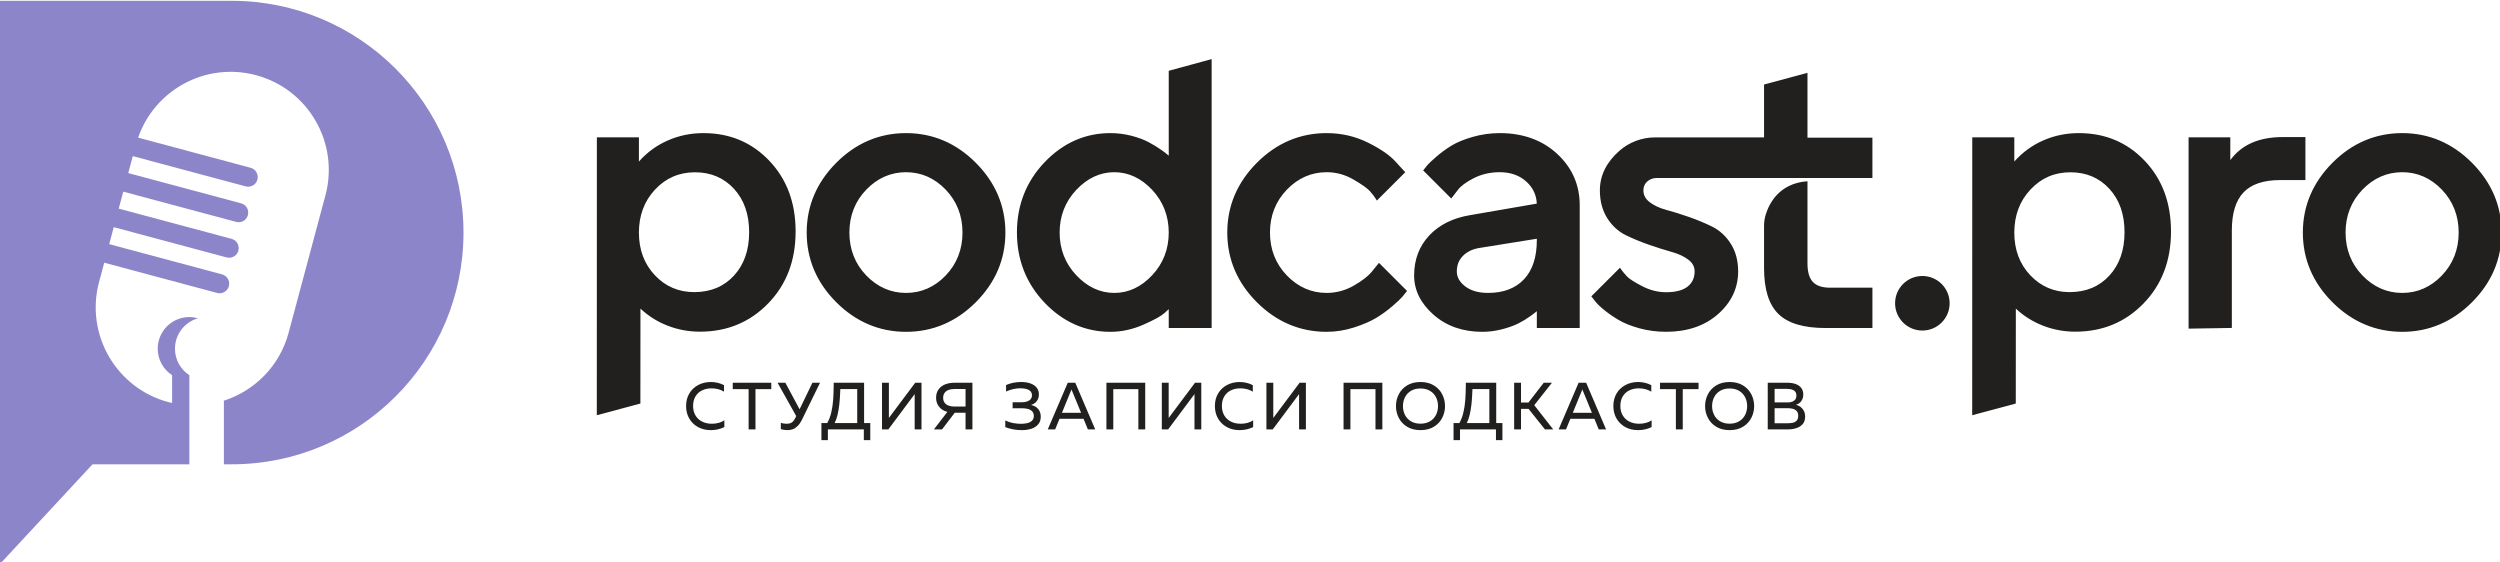 <?xml version="1.0" encoding="UTF-8"?> <svg xmlns="http://www.w3.org/2000/svg" width="525" height="118" viewBox="0 0 525 118" fill="none"><g clip-path="url(#clip0_541_1995)"><path d="M377.625 87.321C377.625 86.891 377.518 86.558 377.303 86.325C377.089 86.093 376.822 85.934 376.505 85.85C376.187 85.767 375.847 85.724 375.483 85.724H372.669V88.888H375.203C375.689 88.888 376.101 88.856 376.442 88.79C376.782 88.724 377.065 88.576 377.289 88.341C377.513 88.108 377.625 87.769 377.625 87.321ZM372.669 84.505H375.483C375.819 84.505 376.117 84.455 376.378 84.352C376.641 84.249 376.85 84.093 377.009 83.883C377.167 83.674 377.247 83.405 377.247 83.079C377.247 82.743 377.167 82.469 377.009 82.26C376.85 82.048 376.621 81.897 376.322 81.804C376.025 81.712 375.651 81.664 375.203 81.664H372.669V84.505ZM379.081 87.474C379.081 88.156 378.899 88.694 378.535 89.092C378.17 89.488 377.713 89.769 377.162 89.932C376.611 90.095 376.029 90.176 375.413 90.176H371.226V80.377H375.343C376.025 80.377 376.617 80.469 377.121 80.657C377.625 80.843 378.011 81.12 378.282 81.489C378.553 81.858 378.689 82.313 378.689 82.855C378.689 83.293 378.594 83.682 378.402 84.022C378.211 84.364 377.949 84.628 377.618 84.814C377.463 84.901 377.299 84.964 377.131 85.01C377.346 85.06 377.555 85.132 377.758 85.234C378.146 85.431 378.462 85.719 378.71 86.103C378.957 86.485 379.081 86.941 379.081 87.474ZM366.901 85.276C366.901 84.613 366.762 84 366.482 83.436C366.201 82.87 365.783 82.42 365.227 82.084C364.673 81.748 364.002 81.58 363.218 81.58C362.434 81.58 361.766 81.748 361.21 82.084C360.655 82.42 360.237 82.87 359.957 83.436C359.677 84 359.538 84.613 359.538 85.276C359.538 85.939 359.677 86.552 359.957 87.117C360.237 87.681 360.655 88.132 361.21 88.468C361.766 88.804 362.434 88.972 363.218 88.972C364.002 88.972 364.673 88.804 365.227 88.468C365.783 88.132 366.201 87.681 366.482 87.117C366.762 86.552 366.901 85.939 366.901 85.276ZM367.782 82.805C368.175 83.574 368.371 84.398 368.371 85.276C368.371 86.155 368.175 86.977 367.782 87.748C367.39 88.517 366.807 89.14 366.033 89.616C365.258 90.092 364.321 90.329 363.218 90.329C362.117 90.329 361.179 90.092 360.405 89.616C359.63 89.14 359.046 88.517 358.655 87.748C358.263 86.977 358.067 86.155 358.067 85.276C358.067 84.398 358.263 83.574 358.655 82.805C359.046 82.036 359.63 81.412 360.405 80.936C361.179 80.46 362.117 80.221 363.218 80.221C364.321 80.221 365.258 80.46 366.033 80.936C366.807 81.412 367.39 82.036 367.782 82.805ZM348.603 81.72H351.935V90.176H353.378V81.72H356.695V80.377H348.603V81.72ZM344.209 88.986C343.425 88.986 342.733 88.829 342.137 88.517C341.539 88.205 341.079 87.769 340.757 87.209C340.434 86.648 340.274 85.998 340.274 85.263C340.274 84.469 340.443 83.792 340.785 83.232C341.126 82.672 341.59 82.252 342.178 81.972C342.766 81.692 343.425 81.552 344.153 81.552C344.647 81.552 345.113 81.61 345.551 81.727C345.99 81.844 346.397 82.019 346.769 82.252V80.88C346.35 80.665 345.906 80.501 345.439 80.389C344.974 80.277 344.497 80.221 344.011 80.221C343.033 80.221 342.146 80.433 341.351 80.852C340.558 81.272 339.935 81.862 339.483 82.622C339.03 83.384 338.805 84.264 338.805 85.263C338.805 86.261 339.029 87.144 339.477 87.908C339.925 88.674 340.541 89.269 341.323 89.693C342.107 90.117 342.994 90.329 343.985 90.329C344.506 90.329 345.003 90.276 345.475 90.169C345.946 90.061 346.401 89.901 346.839 89.686V88.272C346.494 88.505 346.101 88.682 345.657 88.804C345.213 88.927 344.73 88.986 344.209 88.986ZM334.306 86.691L332.307 81.819H332.278L330.287 86.691H334.306ZM333.091 80.377L337.277 90.176H335.737L334.823 87.949H329.773L328.863 90.176H327.31L331.509 80.377H333.091ZM325.91 80.377H324.187L320.973 84.534H319.414V80.377H317.971V90.176H319.414V85.864H321.001L324.441 90.176H326.175L322.195 85.089L325.91 80.377ZM312.763 81.707H309.214C309.214 81.708 309.214 81.71 309.214 81.713C309.21 81.829 309.202 82 309.193 82.224C309.157 83.176 309.095 84.05 309.013 84.849C308.927 85.648 308.798 86.41 308.627 87.138C308.47 87.796 308.265 88.356 308.021 88.846H312.763V81.707ZM314.206 88.846H315.507V92.431H314.15V90.176H306.603V92.431H305.245V88.846H306.467C306.821 88.207 307.103 87.496 307.295 86.691C307.507 85.813 307.643 84.908 307.71 83.974C307.775 83.041 307.811 82 307.822 80.852V80.377H314.206V88.846ZM301.983 85.276C301.983 84.613 301.845 84 301.565 83.436C301.283 82.87 300.866 82.42 300.31 82.084C299.755 81.748 299.085 81.58 298.301 81.58C297.518 81.58 296.849 81.748 296.293 82.084C295.738 82.42 295.319 82.87 295.039 83.436C294.759 84 294.621 84.613 294.621 85.276C294.621 85.939 294.759 86.552 295.039 87.117C295.319 87.681 295.738 88.132 296.293 88.468C296.849 88.804 297.518 88.972 298.301 88.972C299.085 88.972 299.755 88.804 300.31 88.468C300.866 88.132 301.283 87.681 301.565 87.117C301.845 86.552 301.983 85.939 301.983 85.276ZM302.865 82.805C303.258 83.574 303.454 84.398 303.454 85.276C303.454 86.155 303.258 86.977 302.865 87.748C302.473 88.517 301.89 89.14 301.115 89.616C300.341 90.092 299.403 90.329 298.301 90.329C297.199 90.329 296.262 90.092 295.487 89.616C294.713 89.14 294.129 88.517 293.738 87.748C293.346 86.977 293.15 86.155 293.15 85.276C293.15 84.398 293.346 83.574 293.738 82.805C294.129 82.036 294.713 81.412 295.487 80.936C296.262 80.46 297.199 80.221 298.301 80.221C299.403 80.221 300.341 80.46 301.115 80.936C301.89 81.412 302.473 82.036 302.865 82.805ZM282.145 90.176H283.587V81.72H288.851V90.176H290.294V80.377H282.145V90.176ZM267.39 87.77V80.377H265.947V90.176H267.278L272.807 82.758V90.176H274.237V80.377H272.919L267.39 87.77ZM260.53 88.986C259.746 88.986 259.055 88.829 258.459 88.517C257.861 88.205 257.402 87.769 257.078 87.209C256.757 86.648 256.597 85.998 256.597 85.263C256.597 84.469 256.766 83.792 257.107 83.232C257.449 82.672 257.911 82.252 258.501 81.972C259.087 81.692 259.746 81.552 260.474 81.552C260.969 81.552 261.435 81.61 261.874 81.727C262.313 81.844 262.719 82.019 263.091 82.252V80.88C262.673 80.665 262.229 80.501 261.762 80.389C261.295 80.277 260.819 80.221 260.334 80.221C259.354 80.221 258.467 80.433 257.674 80.852C256.881 81.272 256.258 81.862 255.805 82.622C255.351 83.384 255.127 84.264 255.127 85.263C255.127 86.261 255.351 87.144 255.798 87.908C256.246 88.674 256.862 89.269 257.646 89.693C258.43 90.117 259.317 90.329 260.306 90.329C260.829 90.329 261.326 90.276 261.797 90.169C262.269 90.061 262.723 89.901 263.162 89.686V88.272C262.817 88.505 262.422 88.682 261.979 88.804C261.535 88.927 261.053 88.986 260.53 88.986ZM245.423 87.77V80.377H243.981V90.176H245.311L250.842 82.758V90.176H252.27V80.377H250.954L245.423 87.77ZM232.349 90.176H233.791V81.72H239.055V90.176H240.497V80.377H232.349V90.176ZM227.026 86.691L225.026 81.819H224.998L223.007 86.691H227.026ZM225.81 80.377L229.997 90.176H228.457L227.542 87.949H222.493L221.582 90.176H220.029L224.229 80.377H225.81ZM217.311 85.324C217.049 85.188 216.783 85.104 216.515 85.045C216.749 84.97 216.971 84.879 217.173 84.744C217.479 84.54 217.723 84.272 217.901 83.945C218.077 83.62 218.166 83.246 218.166 82.825C218.166 82.257 218.007 81.779 217.69 81.391C217.373 81.004 216.937 80.713 216.381 80.516C215.826 80.321 215.185 80.221 214.457 80.221C213.878 80.221 213.33 80.273 212.811 80.377C212.294 80.48 211.782 80.637 211.278 80.852V82.224C211.791 81.99 212.294 81.819 212.783 81.707C213.274 81.595 213.789 81.538 214.33 81.538C214.825 81.546 215.245 81.601 215.59 81.7C215.935 81.797 216.209 81.956 216.409 82.174C216.61 82.395 216.71 82.677 216.71 83.022C216.71 83.329 216.622 83.595 216.445 83.813C216.267 84.033 216.015 84.198 215.687 84.31C215.361 84.422 214.989 84.479 214.569 84.479H212.65V85.739H214.709C215.146 85.739 215.543 85.786 215.899 85.885C216.253 85.984 216.542 86.152 216.766 86.389C216.99 86.626 217.102 86.946 217.102 87.348C217.102 87.76 216.981 88.085 216.739 88.328C216.495 88.57 216.183 88.741 215.799 88.838C215.417 88.936 214.993 88.99 214.526 89C213.882 89 213.283 88.946 212.727 88.838C212.173 88.732 211.633 88.552 211.11 88.3V89.7C211.679 89.915 212.249 90.073 212.818 90.176C213.387 90.279 213.994 90.329 214.638 90.329C215.31 90.329 215.945 90.237 216.542 90.049C217.139 89.864 217.626 89.56 217.998 89.14C218.371 88.72 218.558 88.179 218.558 87.516C218.558 86.985 218.442 86.534 218.209 86.165C217.974 85.796 217.677 85.516 217.311 85.324ZM202.766 81.692H200.386C199.938 81.692 199.539 81.758 199.189 81.888C198.839 82.019 198.565 82.224 198.363 82.504C198.163 82.784 198.063 83.129 198.063 83.541C198.063 83.951 198.163 84.293 198.363 84.569C198.565 84.844 198.839 85.046 199.189 85.179C199.539 85.309 199.938 85.374 200.386 85.374H202.766V81.692ZM200.414 80.377H204.209V90.176H202.766V86.676H200.499L197.825 90.176H196.117L198.95 86.492C198.749 86.434 198.543 86.384 198.355 86.298C197.805 86.046 197.371 85.682 197.054 85.207C196.738 84.729 196.578 84.174 196.578 83.541C196.578 82.831 196.753 82.239 197.103 81.763C197.454 81.285 197.917 80.936 198.497 80.713C199.074 80.489 199.714 80.377 200.414 80.377ZM186.666 87.77V80.377H185.223V90.176H186.554L192.083 82.758V90.176H193.513V80.377H192.195L186.666 87.77ZM180.017 81.707H176.467C176.467 81.708 176.466 81.71 176.466 81.713C176.462 81.829 176.455 82 176.446 82.224C176.409 83.176 176.349 84.05 176.265 84.849C176.181 85.648 176.051 86.41 175.879 87.138C175.723 87.796 175.517 88.356 175.274 88.846H180.017V81.707ZM181.459 88.846H182.759V92.431H181.403V90.176H173.855V92.431H172.498V88.846H173.719C174.073 88.207 174.357 87.496 174.549 86.691C174.759 85.813 174.897 84.908 174.962 83.974C175.027 83.041 175.065 82 175.074 80.852V80.377H181.459V88.846ZM167.914 85.951L164.925 80.377H163.287L167.207 87.374L166.982 87.824C166.823 88.16 166.643 88.415 166.443 88.588C166.242 88.76 166.039 88.87 165.835 88.916C165.629 88.963 165.387 88.986 165.107 88.986C164.919 88.986 164.731 88.97 164.539 88.936C164.349 88.904 164.159 88.86 163.973 88.804V90.12C164.197 90.185 164.427 90.237 164.666 90.273C164.905 90.312 165.134 90.329 165.358 90.329C165.779 90.329 166.161 90.265 166.507 90.134C166.851 90.002 167.193 89.769 167.529 89.434C167.865 89.098 168.178 88.632 168.466 88.034L172.205 80.377H170.609L167.914 85.951ZM153.878 81.72H157.21V90.176H158.651V81.72H161.969V80.377H153.878V81.72ZM150.931 88.804C151.374 88.682 151.769 88.505 152.114 88.272V89.686C151.675 89.901 151.221 90.061 150.749 90.169C150.278 90.276 149.781 90.329 149.258 90.329C148.269 90.329 147.382 90.117 146.598 89.693C145.814 89.269 145.198 88.674 144.75 87.908C144.302 87.144 144.078 86.261 144.078 85.263C144.078 84.264 144.305 83.384 144.757 82.622C145.21 81.862 145.833 81.272 146.626 80.852C147.419 80.433 148.306 80.221 149.286 80.221C149.771 80.221 150.247 80.277 150.714 80.389C151.181 80.501 151.625 80.665 152.043 80.88V82.252C151.671 82.019 151.265 81.844 150.826 81.727C150.387 81.61 149.921 81.552 149.426 81.552C148.698 81.552 148.039 81.692 147.453 81.972C146.863 82.252 146.401 82.672 146.059 83.232C145.718 83.792 145.549 84.469 145.549 85.263C145.549 85.998 145.709 86.648 146.03 87.209C146.353 87.769 146.813 88.205 147.41 88.517C148.007 88.829 148.698 88.986 149.482 88.986C150.005 88.986 150.487 88.927 150.931 88.804Z" fill="#21201F"></path><path d="M512.799 57.844C510.467 60.279 507.664 61.513 504.466 61.513C501.267 61.513 498.456 60.279 496.111 57.843C493.76 55.403 492.57 52.374 492.57 48.837C492.57 45.303 493.76 42.274 496.111 39.832C498.456 37.398 501.267 36.163 504.466 36.163C507.664 36.163 510.467 37.398 512.799 39.832C515.136 42.272 516.322 45.303 516.322 48.837C516.322 52.374 515.136 55.404 512.799 57.844ZM519.118 34.187C514.996 30.05 510.066 27.953 504.466 27.953C498.866 27.953 493.935 30.05 489.814 34.187C485.691 38.322 483.6 43.251 483.6 48.837C483.6 54.425 485.691 59.348 489.814 63.47C493.936 67.592 498.866 69.683 504.466 69.683C510.066 69.683 514.995 67.592 519.118 63.47C523.24 59.348 525.33 54.425 525.33 48.837C525.33 43.251 523.24 38.322 519.118 34.187ZM484.139 37.816H478.85C475.354 37.816 472.787 38.678 471.147 40.398C469.506 42.119 468.687 44.78 468.687 48.382V68.868L459.602 69.015V28.841H468.364V33.623C469.547 32.01 471.052 30.799 472.882 29.992C474.708 29.186 476.886 28.783 479.415 28.783H484.139V37.816ZM442.966 57.876C440.842 60.188 438.059 61.344 434.618 61.344C431.338 61.344 428.582 60.163 426.351 57.796C424.119 55.43 423.004 52.446 423.004 48.843C423.004 45.242 424.134 42.23 426.392 39.81C428.648 37.391 431.444 36.18 434.78 36.18C438.112 36.18 440.842 37.336 442.966 39.648C445.09 41.96 446.151 44.999 446.151 48.762C446.151 52.527 445.09 55.564 442.966 57.876ZM436.554 27.953C433.918 27.953 431.432 28.464 429.092 29.486C426.755 30.508 424.723 31.986 423.004 33.922V28.841H414.175L414.162 87.196L423.314 84.742L423.327 64.812C424.994 66.374 426.902 67.568 429.054 68.401C431.203 69.235 433.462 69.652 435.828 69.652C441.527 69.652 446.3 67.676 450.144 63.724C453.988 59.771 455.911 54.731 455.911 48.6C455.911 42.58 454.068 37.632 450.386 33.76C446.703 29.89 442.091 27.953 436.554 27.953ZM409.423 63.686C409.423 66.848 406.859 69.413 403.696 69.413C400.532 69.413 397.968 66.848 397.968 63.686C397.968 60.523 400.532 57.958 403.696 57.958C406.859 57.958 409.423 60.523 409.423 63.686ZM384.331 60.415H393.208V68.884H383.356C378.786 68.884 375.492 67.903 373.476 65.941C371.459 63.977 370.451 60.766 370.451 56.301V47.441C370.451 46.649 370.559 45.867 370.788 45.11C371.498 42.77 373.604 38.483 379.572 38.059V55.334C379.572 57.107 379.948 58.399 380.702 59.206C381.455 60.011 382.664 60.415 384.331 60.415ZM363.458 51.18C364.492 52.794 365.01 54.752 365.01 57.004C365.01 60.495 363.579 63.518 360.768 65.983C357.979 68.437 354.316 69.676 349.872 69.676C347.935 69.676 346.058 69.432 344.292 68.946C342.527 68.459 341.046 67.87 339.91 67.189C338.784 66.52 337.779 65.831 336.938 65.141C336.064 64.441 335.446 63.852 335.05 63.335L334.178 62.23L340.194 56.223L340.539 56.71C340.792 57.066 341.178 57.511 341.666 58.05C342.142 58.556 343.218 59.247 344.86 60.099C346.484 60.941 348.168 61.367 349.872 61.367C351.912 61.367 353.444 60.962 354.428 60.159C355.402 59.368 355.868 58.334 355.868 57.004C355.868 56.02 355.452 55.229 354.6 54.57C353.678 53.859 352.5 53.301 351.09 52.917C349.608 52.5 347.996 51.992 346.282 51.394C344.567 50.806 342.943 50.125 341.432 49.395C339.859 48.624 338.54 47.418 337.515 45.804C336.491 44.18 335.974 42.212 335.974 39.96C335.974 36.835 337.363 34.046 340.092 31.651C342.163 29.846 344.818 28.851 347.566 28.851H370.451V17.748L379.572 15.294V28.912H393.207V37.382H371.722V37.383H347.884C346.727 37.383 345.599 38.05 345.242 39.149C345.158 39.41 345.115 39.68 345.115 39.96C345.115 40.944 345.531 41.746 346.383 42.415C347.306 43.136 348.483 43.694 349.892 44.07C351.374 44.464 352.998 44.972 354.702 45.571C356.416 46.17 358.05 46.848 359.551 47.59C361.124 48.371 362.443 49.578 363.458 51.18ZM322.734 50.456C322.734 54.007 321.823 56.768 320.028 58.664C318.239 60.555 315.712 61.513 312.515 61.513C310.487 61.513 308.859 61.046 307.672 60.122C306.502 59.21 305.932 58.191 305.932 57.008C305.932 55.695 306.339 54.639 307.175 53.778C308.015 52.911 309.138 52.347 310.502 52.099L322.734 50.137V50.456ZM314.952 27.953C313.004 27.953 311.092 28.222 309.266 28.748C307.442 29.275 305.95 29.888 304.831 30.571C303.728 31.243 302.667 32.015 301.68 32.867C300.682 33.729 300.054 34.319 299.756 34.672C299.471 35.012 299.247 35.289 299.083 35.508L298.871 35.792L304.764 41.686L306.134 39.91C306.732 39.087 307.859 38.247 309.484 37.417C311.111 36.584 312.95 36.163 314.952 36.163C317.231 36.163 319.122 36.839 320.567 38.172C321.939 39.436 322.647 40.941 322.726 42.762L308.732 45.179C305.116 45.776 302.222 47.217 300.131 49.458C298.028 51.71 296.964 54.532 296.964 57.847C296.964 60.939 298.342 63.718 301.058 66.106C303.76 68.479 307.198 69.683 311.276 69.683C312.662 69.683 314.054 69.504 315.415 69.151C316.766 68.799 317.908 68.392 318.811 67.942C319.704 67.495 320.55 66.986 321.323 66.43C321.976 65.96 322.44 65.606 322.734 65.352V68.884H331.742V43.106C331.742 38.851 330.151 35.222 327.016 32.318C323.89 29.422 319.83 27.953 314.952 27.953ZM289.588 55.2L295.472 61.086L295.26 61.368C295.098 61.586 294.854 61.891 294.528 62.283C294.191 62.691 293.496 63.347 292.403 64.29C291.324 65.22 290.176 66.053 288.991 66.768C287.796 67.487 286.235 68.158 284.351 68.764C282.455 69.374 280.518 69.683 278.592 69.683C272.992 69.683 268.063 67.592 263.94 63.47C259.818 59.348 257.727 54.425 257.727 48.837C257.727 43.252 259.818 38.323 263.939 34.187C268.062 30.05 272.992 27.953 278.592 27.953C281.706 27.953 284.643 28.634 287.324 29.974C289.998 31.311 291.947 32.667 293.123 34.006L295.099 36.166L289.146 42.12L288.872 41.683C288.619 41.279 288.223 40.766 287.692 40.158C287.178 39.568 286.016 38.743 284.239 37.706C282.486 36.682 280.587 36.163 278.592 36.163C275.394 36.163 272.582 37.398 270.238 39.832C267.887 42.274 266.695 45.303 266.695 48.837C266.695 52.374 267.887 55.403 270.238 57.843C272.582 60.279 275.394 61.513 278.592 61.513C280.588 61.513 282.49 61.007 284.243 60.008C286.015 59 287.299 58.011 288.063 57.07L289.588 55.2ZM241.951 57.807C239.646 60.266 236.971 61.513 233.999 61.513C231.028 61.513 228.346 60.266 226.027 57.807C223.702 55.341 222.523 52.322 222.523 48.837C222.523 45.353 223.702 42.336 226.027 39.87C228.346 37.41 231.028 36.163 233.999 36.163C236.971 36.163 239.646 37.41 241.951 39.868C244.264 42.335 245.436 45.353 245.436 48.837C245.436 52.323 244.264 55.341 241.951 57.807ZM245.436 32.694C245.092 32.375 244.582 31.977 243.884 31.484C243.102 30.931 242.206 30.384 241.224 29.859C240.228 29.327 239 28.871 237.578 28.506C236.152 28.141 234.674 27.953 233.18 27.953C227.895 27.953 223.252 30.006 219.382 34.052C215.515 38.094 213.555 43.063 213.555 48.818C213.555 54.574 215.515 59.541 219.382 63.584C223.252 67.631 227.895 69.683 233.18 69.683C235.518 69.683 237.846 69.18 240.098 68.189C242.371 67.189 243.824 66.389 244.542 65.742C244.88 65.436 245.178 65.164 245.436 64.922V68.884H254.444V12.411L245.436 14.866V32.694ZM198.603 57.844C196.271 60.279 193.467 61.513 190.268 61.513C187.07 61.513 184.259 60.279 181.914 57.843C179.564 55.403 178.372 52.374 178.372 48.837C178.372 45.303 179.564 42.274 181.914 39.832C184.259 37.398 187.07 36.163 190.268 36.163C193.467 36.163 196.271 37.398 198.603 39.832C200.94 42.272 202.124 45.303 202.124 48.837C202.124 52.374 200.94 55.404 198.603 57.844ZM190.268 27.953C184.668 27.953 179.739 30.05 175.616 34.187C171.494 38.322 169.404 43.251 169.404 48.837C169.404 54.425 171.495 59.348 175.616 63.47C179.739 67.592 184.67 69.683 190.268 69.683C195.868 69.683 200.798 67.592 204.92 63.47C209.043 59.348 211.134 54.425 211.134 48.837C211.134 43.251 209.043 38.322 204.922 34.187C200.799 30.05 195.868 27.953 190.268 27.953ZM154.134 57.876C152.01 60.188 149.227 61.344 145.786 61.344C142.506 61.344 139.75 60.163 137.519 57.796C135.287 55.43 134.171 52.446 134.171 48.843C134.171 45.242 135.302 42.23 137.56 39.81C139.818 37.391 142.612 36.18 145.948 36.18C149.28 36.18 152.01 37.336 154.134 39.648C156.258 41.96 157.32 44.999 157.32 48.762C157.32 52.527 156.258 55.564 154.134 57.876ZM147.722 27.953C145.086 27.953 142.602 28.464 140.26 29.486C137.923 30.508 135.891 31.986 134.171 33.922V28.841H125.343L125.33 87.196L134.482 84.742L134.495 64.812C136.162 66.374 138.07 67.568 140.222 68.401C142.371 69.235 144.63 69.652 146.996 69.652C152.695 69.652 157.468 67.676 161.312 63.724C165.156 59.771 167.079 54.731 167.079 48.6C167.079 42.58 165.236 37.632 161.554 33.76C157.871 29.89 153.259 27.953 147.722 27.953Z" fill="#21201F"></path><path d="M48.667 0.17H0V118.427L19.428 97.504H39.766V78.792C37.949 77.607 36.746 75.558 36.746 73.227C36.746 70.186 38.791 67.628 41.579 66.839C41.002 66.675 40.395 66.581 39.766 66.581C36.096 66.581 33.121 69.556 33.121 73.227C33.121 75.558 34.325 77.607 36.142 78.792V84.615C35.886 84.556 35.629 84.517 35.373 84.449C24.381 81.504 17.858 70.207 20.804 59.215L21.888 55.167L45.589 61.517C45.764 61.565 45.94 61.587 46.113 61.587C47.004 61.587 47.82 60.992 48.062 60.091C48.35 59.013 47.711 57.905 46.634 57.619L22.933 51.268L23.887 47.707L47.588 54.056C47.763 54.104 47.939 54.127 48.112 54.127C49.003 54.127 49.819 53.531 50.06 52.631C50.349 51.552 49.71 50.446 48.633 50.157L24.932 43.807L25.886 40.246L49.586 46.596C49.761 46.644 49.938 46.665 50.11 46.665C51.003 46.665 51.818 46.071 52.059 45.169C52.348 44.092 51.709 42.986 50.632 42.696L26.931 36.346L27.886 32.786L51.586 39.136C51.761 39.182 51.937 39.204 52.11 39.204C53.002 39.204 53.817 38.611 54.058 37.708C54.347 36.631 53.708 35.524 52.632 35.235L29.005 28.904C32.521 18.805 43.276 12.976 53.77 15.788H53.771C64.762 18.732 71.285 30.031 68.34 41.023L60.607 69.88C58.729 76.892 53.445 82.068 47.016 84.143V97.504H48.667C75.545 97.504 97.333 75.716 97.333 48.837C97.333 21.96 75.545 0.17 48.667 0.17Z" fill="#8D85CA"></path></g><defs><clipPath id="clip0_541_1995"><rect width="525" height="118" fill="white"></rect></clipPath></defs></svg> 